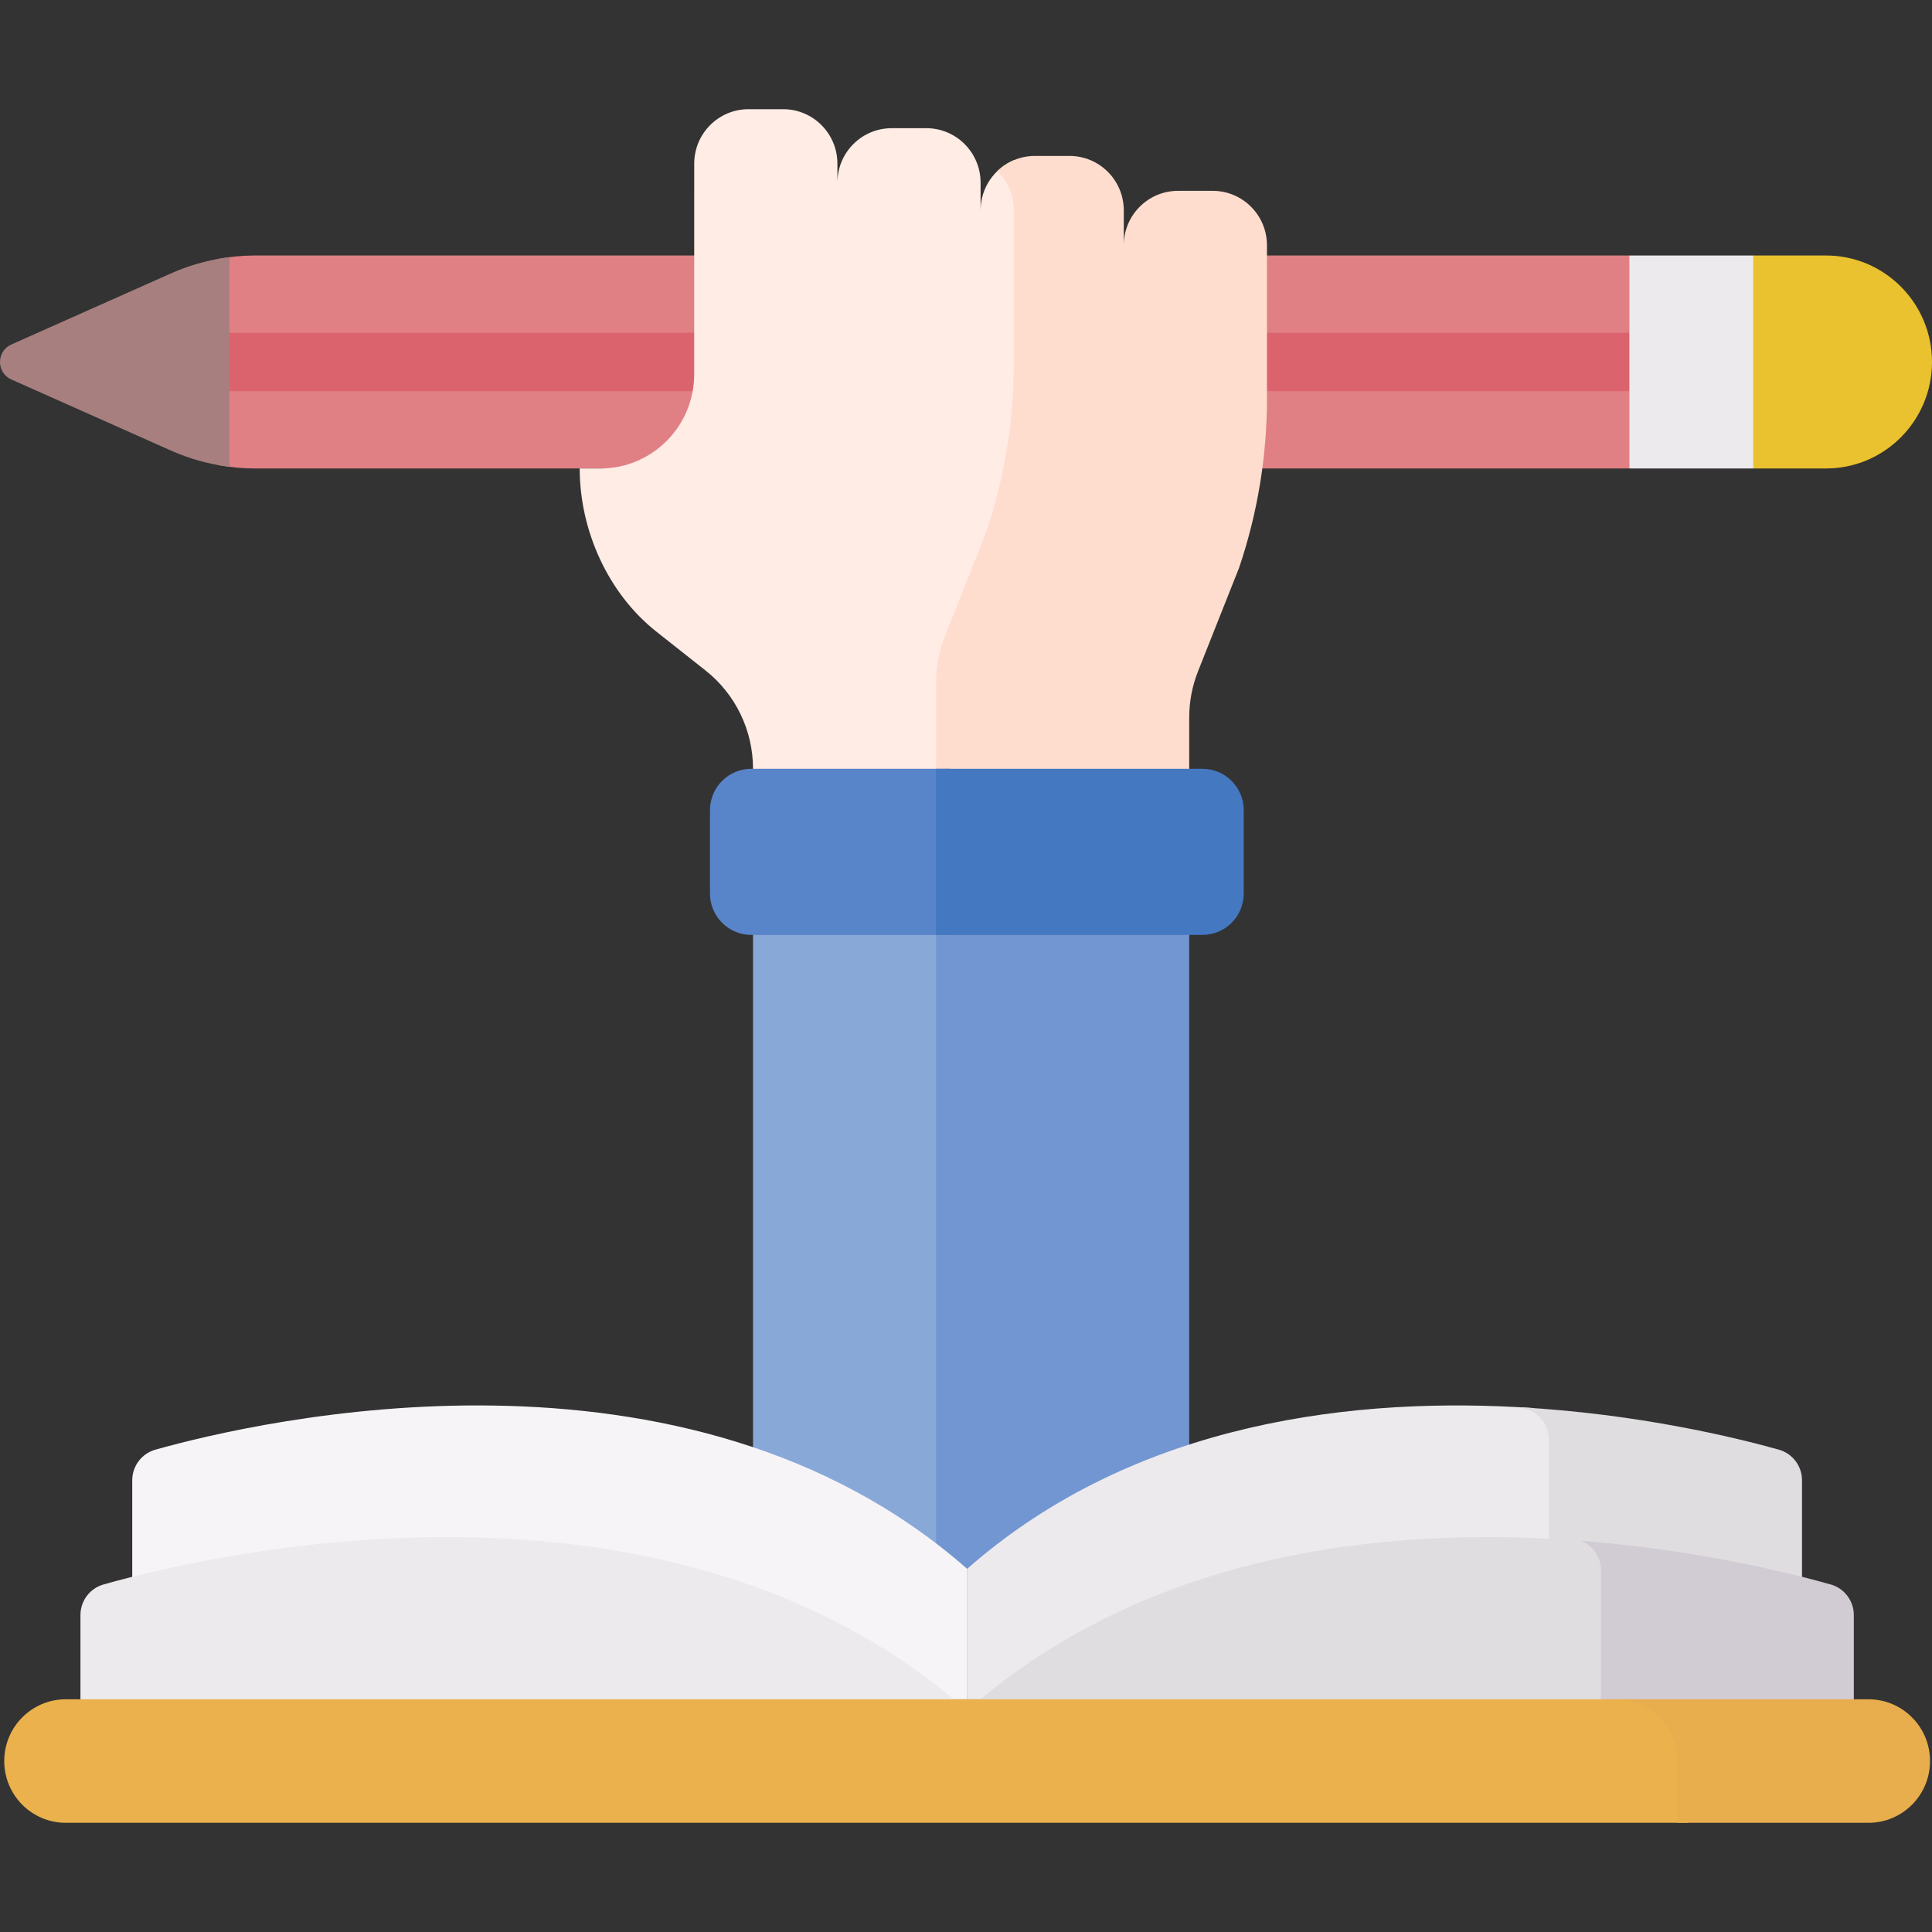<svg id="Capa_1" enable-background="new 0 0 512 512" height="512" viewBox="0 0 512 512" width="512" xmlns="http://www.w3.org/2000/svg"><rect x="0" y="0" width="512" height="512" fill="#333333" stroke="none"/><g><g><g><path d="m199.559 235.907h52.208v214.422h-52.208z" fill="#88a8d8"/><g><g><g><g><g><g><g><g><path d="m431.818 67.709h-364.231c-3.346 0-6.673.326-9.947.931v54.58c3.273.606 6.6.931 9.947.931h364.23l9.696-9.277v-37.888z" fill="#e07f84"/><path d="m483.887 67.709h-19.267l-10.269 9.277v37.888l10.269 9.277h19.267c15.526 0 28.113-12.635 28.113-28.221s-12.587-28.221-28.113-28.221z" fill="#eac12e"/></g><path d="m60.807 88.199h371.011v15.462h-371.011z" fill="#db636e"/><path d="m60.807 123.712v-55.563c-5.33.666-10.548 2.099-15.48 4.295l-42.325 18.852c-4.002 1.783-4.002 7.484 0 9.267l42.325 18.853c4.932 2.197 10.15 3.629 15.48 4.296z" fill="#a87f7f"/><path d="m431.818 67.709h32.802v56.443h-32.802z" fill="#edeaed"/></g></g></g></g></g><g><g><g><g><g><g><g><g><g><g><g><g><g><path d="m251.767 213.896v-.576-10.34-23.293c0-4.274.809-8.509 2.385-12.479l11.044-27.829c4.997-14.716 7.547-30.157 7.547-45.704v-41.372c0-3.834-1.481-7.308-3.878-9.923-5.273 2.139-8.998 7.318-8.998 13.377v-7.351c0-7.97-6.436-14.432-14.376-14.432h-9.193c-7.94 0-14.376 6.461-14.376 14.432v-5.035c0-7.97-6.436-14.432-14.376-14.432h-9.193c-7.94 0-14.376 6.461-14.376 14.431l-.011 55.816c-.003 13.788-11.138 24.965-24.874 24.965h-5.466c0 16.374 7.48 33.089 20.295 43.219l13.055 10.32c7.944 6.28 12.581 15.87 12.581 26.021v10.184h52.21z" fill="#ffece4"/></g><g><path d="m321.382 50.575h-9.193c-7.94 0-14.376 6.461-14.376 14.431v-9.25c0-7.97-6.436-14.431-14.376-14.431h-9.193c-3.87 0-7.376 1.543-9.96 4.039 2.701 2.624 4.386 6.294 4.386 10.365v40.639c0 15.272-2.505 30.44-7.414 44.895l-10.848 27.337c-1.548 3.9-2.343 8.06-2.343 12.258v33.038h67.088v-23.76c0-4.198.795-8.358 2.343-12.258l10.849-27.336c4.909-14.455 7.414-29.623 7.414-44.895v-40.64c-.001-7.971-6.437-14.432-14.377-14.432z" fill="#ffddce"/></g><path d="m248.065 235.907h67.088v214.422h-67.088z" fill="#7296d1"/></g></g></g></g></g></g></g></g></g></g></g></g></g><g><g><g><g><path d="m256.299 415.76c-74.555-65.57-187.681-39.284-215.108-31.585-3.633 1.02-6.146 4.336-6.146 8.123v58.03h221.254z" fill="#f7f4f7"/><path d="m406.95 373.387c-.289-.081-.593-.165-.903-.251-45.767-3.054-104.772 3.069-149.747 42.624v34.569h156.797v-68.819c-.001-3.787-2.513-7.103-6.147-8.123z" fill="#edeaed"/><g><path d="m471.407 384.175c-11.287-3.168-37.094-9.48-68.748-11.247.58.159 1.14.313 1.66.459 3.634 1.02 6.146 4.336 6.146 8.123v68.819h67.088v-58.03c0-3.788-2.512-7.104-6.146-8.124z" fill="#e0dde0"/></g></g><g><path d="m256.299 453.33c-79.563-69.974-200.487-41.449-228.868-33.427-3.619 1.023-6.112 4.339-6.112 8.114v49.04h234.98z" fill="#edeaed"/><path d="m427.435 477.057v-60.895c0-3.24-1.851-6.118-4.66-7.522-49.51-4.402-116.235.504-166.476 44.69v23.726h171.136z" fill="#e0dde0"/><g><path d="m485.168 419.903c-10.917-3.085-35.533-9.2-66.213-11.581 3.182 1.256 5.315 4.35 5.315 7.84v60.894h67.01v-49.04c-.001-3.774-2.493-7.09-6.112-8.113z" fill="#d1ccd3"/></g><path d="m431.088 450.329h-413.661c-9.004 0-16.303 7.327-16.303 16.366 0 9.038 7.299 16.366 16.303 16.366h429.963v-16.366c.001-9.039-7.299-16.366-16.302-16.366z" fill="#eab14d"/><path d="m495.171 450.329h-66.971c9.004 0 16.303 7.327 16.303 16.366v16.366h50.669c9.004 0 16.303-7.327 16.303-16.366-.001-9.039-7.3-16.366-16.304-16.366z" fill="#e8ae4d"/></g></g></g></g></g><path d="m251.767 235.728v-22.408-9.581h-52.682c-6.039 0-10.934 4.914-10.934 10.976v22.07c0 6.062 4.895 10.976 10.934 10.976h52.682z" fill="#5884c9"/><path d="m248.065 247.762h70.606c6.039 0 10.934-4.914 10.934-10.976v-22.07c0-6.062-4.895-10.976-10.934-10.976h-70.606z" fill="#4478c1"/></g></g></g></svg>